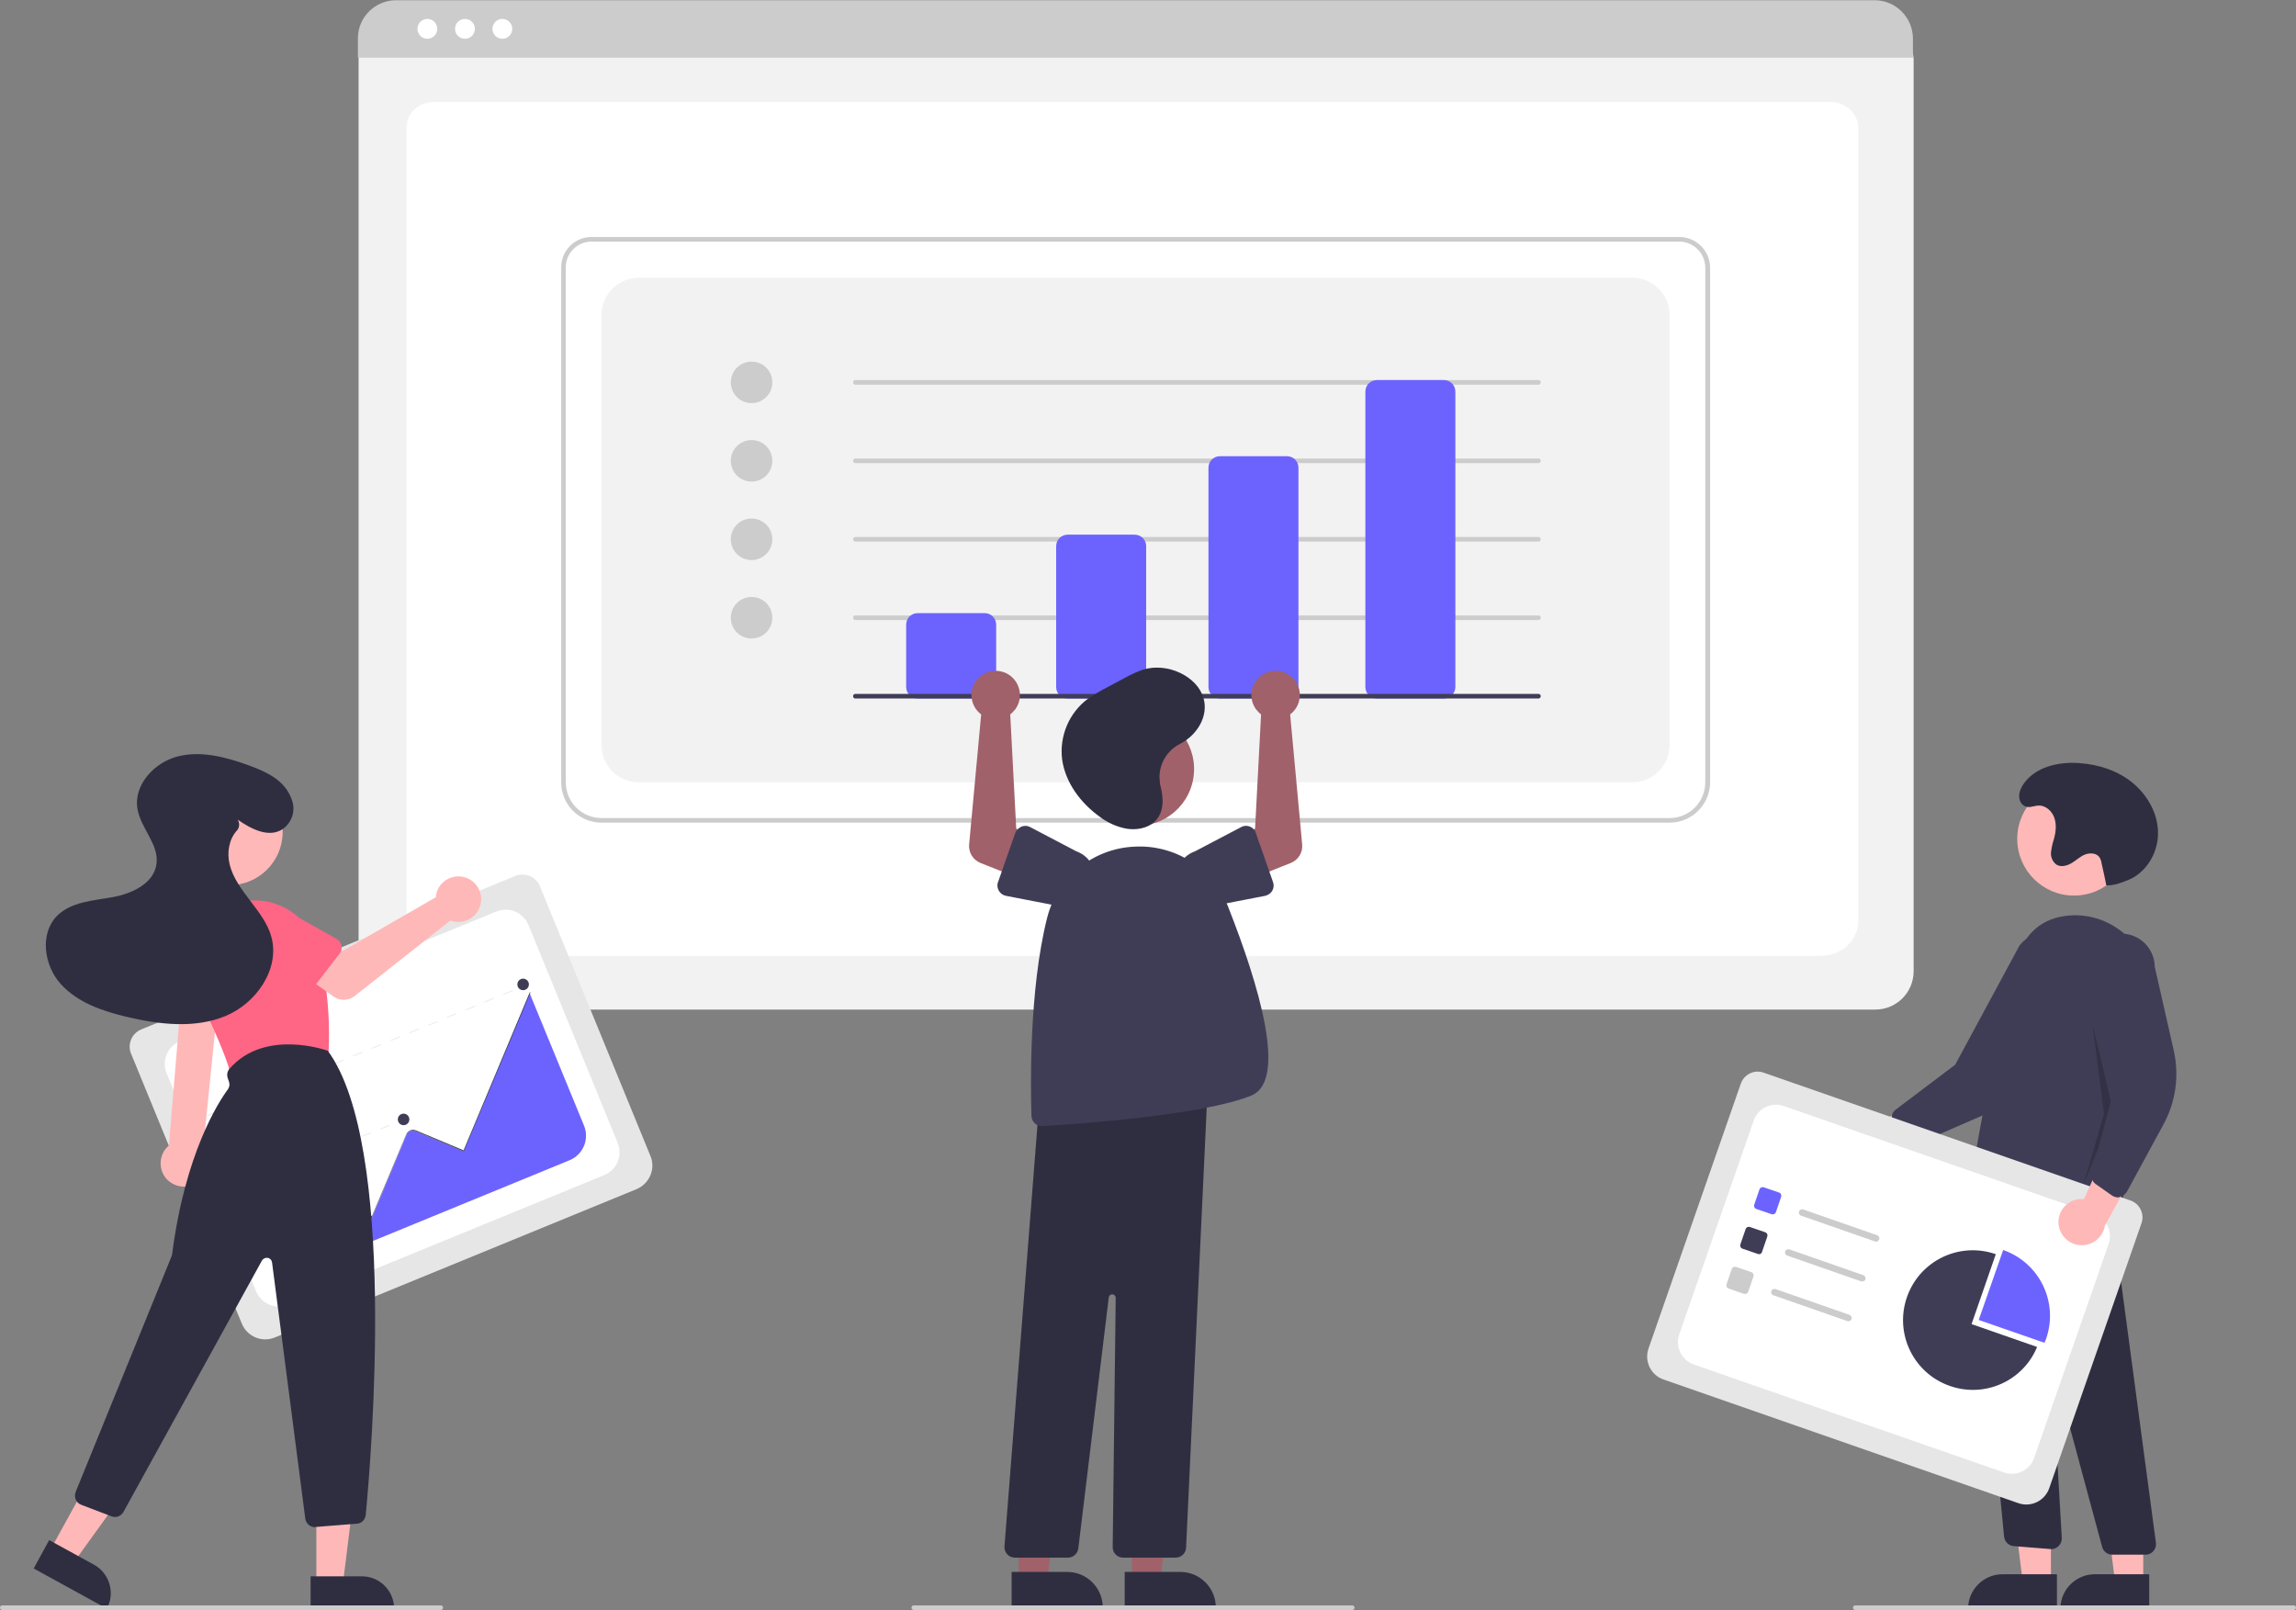 <?xml version="1.0" encoding="utf-8"?>
<!-- Generator: Adobe Illustrator 27.0.1, SVG Export Plug-In . SVG Version: 6.00 Build 0)  -->
<svg version="1.1" id="Layer_1" xmlns="http://www.w3.org/2000/svg" xmlns:xlink="http://www.w3.org/1999/xlink" x="0px" y="0px"
	 viewBox="0 0 995 697.7" style="enable-background:new 0 0 995 697.7;" xml:space="preserve">
<rect x="0" y="0" width="995" height="697.7" fill="#808080" stroke="none"/>
<style type="text/css">
	.st0{fill:#F2F2F2;}
	.st1{fill:#FFFFFF;}
	.st2{fill:#CCCCCC;}
	.st3{fill:#6C63FF;}
	.st4{fill:#3F3D56;}
	.st5{fill:#FFB8B8;}
	.st6{fill:#2F2E41;}
	.st7{opacity:0.2;enable-background:new    ;}
	.st8{fill:#E6E6E6;}
	.st9{fill:#A0616A;}
	.st10{fill:#FF6584;}
</style>
<path class="st0" d="M812.7,437.5H171.9c-9.1,0-16.5-7.4-16.5-16.5V25.9c0-6.7,5.4-12.1,12.1-12.1h649.5c6.8,0,12.3,5.5,12.3,12.3
	V421C829.2,430.2,821.8,437.5,812.7,437.5z"/>
<path class="st1" d="M789.3,414.2H192.1c-8.8,0-15.9-6.7-15.9-14.9V55.2c0-6.1,5.3-11,11.8-11h605.3c6.6,0,12,5,12,11.2v343.9
	C805.2,407.5,798.1,414.2,789.3,414.2z"/>
<path class="st2" d="M829,25H155.1v-8.4c0-9.1,7.4-16.5,16.6-16.5h640.7c9.1,0,16.5,7.4,16.6,16.5V25z"/>
<circle class="st1" cx="185.2" cy="12.5" r="4.3"/>
<circle class="st1" cx="201.5" cy="12.5" r="4.3"/>
<circle class="st1" cx="217.7" cy="12.5" r="4.3"/>
<path class="st2" d="M723.6,356.5H260.7c-9.7,0-17.5-7.8-17.5-17.5V115.8c0-7.2,5.9-13.1,13.1-13.1h471.5c7.3,0,13.3,6,13.3,13.3
	V339C741.1,348.6,733.2,356.5,723.6,356.5z M256.3,104.7c-6.1,0-11.1,5-11.1,11.1V339c0,8.6,6.9,15.5,15.5,15.5h462.8
	c8.6,0,15.5-6.9,15.5-15.5V116c0-6.2-5.1-11.3-11.3-11.3H256.3z"/>
<path class="st0" d="M276.7,339h430.8c8.8,0,16-7.2,16-16V136.4c0-8.8-7.2-16-16-16H276.7c-8.8,0-16,7.2-16,16V323
	C260.7,331.8,267.9,339,276.7,339z"/>
<circle class="st2" cx="325.7" cy="165.7" r="9"/>
<circle class="st2" cx="325.7" cy="199.7" r="9"/>
<circle class="st2" cx="325.7" cy="233.7" r="9"/>
<circle class="st2" cx="325.7" cy="267.7" r="9"/>
<path class="st2" d="M666.7,166.7h-296c-0.6,0-1-0.4-1-1s0.4-1,1-1h296c0.6,0,1,0.4,1,1S667.2,166.7,666.7,166.7z"/>
<path class="st2" d="M666.7,200.7h-296c-0.6,0-1-0.4-1-1s0.4-1,1-1h296c0.6,0,1,0.4,1,1S667.2,200.7,666.7,200.7z"/>
<path class="st2" d="M666.7,234.7h-296c-0.6,0-1-0.4-1-1s0.4-1,1-1h296c0.6,0,1,0.4,1,1S667.2,234.7,666.7,234.7z"/>
<path class="st2" d="M666.7,268.7h-296c-0.6,0-1-0.4-1-1s0.4-1,1-1h296c0.6,0,1,0.4,1,1S667.2,268.7,666.7,268.7z"/>
<path class="st3" d="M426.7,302.7h-29c-2.8,0-5-2.2-5-5v-27c0-2.8,2.2-5,5-5h29c2.8,0,5,2.2,5,5v27
	C431.7,300.5,429.4,302.7,426.7,302.7z"/>
<path class="st3" d="M491.7,302.7h-29c-2.8,0-5-2.2-5-5v-61c0-2.8,2.2-5,5-5h29c2.8,0,5,2.2,5,5v61
	C496.7,300.5,494.4,302.7,491.7,302.7z"/>
<path class="st3" d="M557.7,302.7h-29c-2.8,0-5-2.2-5-5v-95c0-2.8,2.2-5,5-5h29c2.8,0,5,2.2,5,5v95
	C562.7,300.5,560.4,302.7,557.7,302.7z"/>
<path class="st3" d="M625.7,302.7h-29c-2.8,0-5-2.2-5-5v-128c0-2.8,2.2-5,5-5h29c2.8,0,5,2.2,5,5v128
	C630.7,300.5,628.4,302.7,625.7,302.7z"/>
<path class="st4" d="M666.7,302.7h-296c-0.6,0-1-0.4-1-1s0.4-1,1-1h296c0.6,0,1,0.4,1,1S667.2,302.7,666.7,302.7z"/>
<path class="st5" d="M796.7,489.2c3.1-4.6,9.3-5.9,13.9-2.8c0.5,0.3,1,0.7,1.4,1.1l31.8-16.4l-2,18.5l-29.9,12.7
	c-4.1,3.8-10.5,3.5-14.3-0.6C794.5,498.3,794.1,493.1,796.7,489.2z"/>
<path class="st4" d="M824,496.1c-0.7-0.6-1.3-1.3-1.5-2.2l-2.5-8.2c-0.6-1.8,0.1-3.8,1.6-4.9l25.7-19.4l27.9-51.7
	c4.9-6.3,14-7.5,20.3-2.6c6.3,4.9,7.5,14,2.6,20.3l0,0l-15.9,33.5c-4.8,10.2-13.1,18.2-23.5,22.7l-30.2,13.1c-1.2,0.5-2.5,0.5-3.7,0
	C824.6,496.5,824.3,496.3,824,496.1z"/>
<circle class="st5" cx="898.8" cy="363.5" r="24.6"/>
<polygon class="st5" points="888.8,685.7 876.6,685.7 870.7,638.4 888.8,638.4 "/>
<path class="st6" d="M867.8,682.2h23.6l0,0v14.9l0,0h-38.5l0,0l0,0C852.9,688.9,859.6,682.2,867.8,682.2z"/>
<polygon class="st5" points="928.8,685.7 916.6,685.7 910.7,638.4 928.8,638.5 "/>
<path class="st6" d="M907.8,682.2h23.6l0,0v14.9l0,0h-38.5l0,0l0,0C892.9,688.9,899.6,682.2,907.8,682.2L907.8,682.2z"/>
<path class="st6" d="M929.7,673.7l-14.4,0c-2,0-3.8-1.4-4.3-3.3l-20.7-76.7c-0.1-0.3-0.3-0.4-0.6-0.4c-0.2,0.1-0.4,0.3-0.4,0.5
	l4.2,72.7c0.1,2.5-1.8,4.6-4.2,4.8c-0.2,0-0.4,0-0.6,0l-16.1-1.3c-2.1-0.2-3.8-1.8-4.1-4l-14.7-152.7l5.7,3.4l53.3-9.1l21.5,161
	c0.3,2.5-1.4,4.7-3.9,5.1C930.1,673.7,929.9,673.7,929.7,673.7z"/>
<path class="st4" d="M871.5,529.4c-5.9,0-11.6-1.7-16.7-4.7c-1.6-0.9-2.4-2.8-2.1-4.6c1.9-11.5,11.7-70.4,20.6-102.5
	c3.6-13.1,11.7-20.1,23.9-20.9c17.9-1.2,33.7,12.8,35.4,31.2c2.9,32.4-8.9,78.6-14.2,96.9c-0.7,2.4-3.2,3.8-5.6,3.1
	c-0.6-0.2-1.1-0.4-1.5-0.8l-10.7-8.3c-1.4-1-3.3-1-4.5,0.2C887.2,526.9,878.6,529.4,871.5,529.4z"/>
<polygon class="st7" points="906.8,443.7 915.8,481.7 902.8,513.7 911.8,482.7 "/>
<path class="st6" d="M912.8,383.7c2.2,0,4.4-0.4,6.4-1.2c0.9-0.3,1.8-0.6,2.7-1c7.9-3,13.1-11.4,13.3-19.9s-4.2-16.6-10.7-22.1
	s-14.9-8.2-23.3-8.8c-9.1-0.7-19.3,1.6-24.4,9.2c-1.3,2-2.3,4.5-1.5,6.9c0.2,0.7,0.7,1.4,1.2,1.9c2.3,2,4.5,0.5,6.8,0.4
	c3.2-0.2,6,2.4,7,5.4s0.6,6.3-0.3,9.4c-0.6,1.8-1,3.8-1.2,5.7c-0.1,2,0.8,3.9,2.4,5.1c2,1.2,4.6,0.5,6.6-0.7s3.7-2.9,5.8-3.7
	s5-0.7,6.3,1.3c0.4,0.7,0.7,1.5,0.8,2.3C911.9,378.9,911.7,378.6,912.8,383.7L912.8,383.7z"/>
<path class="st8" d="M874.7,651.4l-153.8-53.6c-5.5-1.9-8.4-7.9-6.5-13.4l40-114.8c1.4-4,5.8-6.2,9.8-4.8l159,55.4
	c4.1,1.4,6.3,5.9,4.8,10l-39.9,114.6C886.2,650.4,880.2,653.3,874.7,651.4z"/>
<path class="st1" d="M734,591.3l134.5,46.8c5.3,1.9,11.2-1,13-6.3l32.3-92.7c1.9-5.3-1-11.2-6.3-13l0,0L773,479.3
	c-5.3-1.9-11.2,1-13,6.3l-32.3,92.7C725.9,583.6,728.7,589.4,734,591.3z"/>
<path class="st3" d="M767.8,526.2l-6.7-2.3c-0.8-0.3-1.1-1.1-0.9-1.8l2.3-6.7c0.3-0.8,1.1-1.1,1.8-0.9l6.7,2.3
	c0.8,0.3,1.1,1.1,0.9,1.8l-2.3,6.7C769.4,526,768.6,526.4,767.8,526.2z"/>
<path class="st4" d="M761.8,543.4l-6.7-2.3c-0.8-0.3-1.1-1.1-0.9-1.8l2.3-6.7c0.3-0.8,1.1-1.1,1.8-0.9l6.7,2.3
	c0.8,0.3,1.1,1.1,0.9,1.8l-2.3,6.7C763.4,543.3,762.6,543.7,761.8,543.4z"/>
<path class="st2" d="M755.8,560.7l-6.7-2.3c-0.8-0.3-1.1-1.1-0.9-1.8l2.3-6.7c0.3-0.8,1.1-1.1,1.8-0.9l6.7,2.3
	c0.8,0.3,1.1,1.1,0.9,1.8l-2.3,6.7C757.4,560.5,756.6,560.9,755.8,560.7z"/>
<path class="st2" d="M812.6,538l-32.1-11.2c-0.8-0.3-1.1-1.1-0.9-1.8c0.3-0.8,1.1-1.1,1.8-0.9l32.1,11.2c0.8,0.3,1.1,1.1,0.9,1.8
	C814.1,537.9,813.3,538.3,812.6,538z"/>
<path class="st2" d="M806.6,555.3l-32.1-11.2c-0.8-0.3-1.1-1.1-0.9-1.8s1.1-1.1,1.8-0.9l0,0l32.1,11.2c0.8,0.3,1.1,1.1,0.9,1.8
	S807.3,555.5,806.6,555.3z"/>
<path class="st2" d="M800.6,572.5l-32.1-11.2c-0.8-0.3-1.1-1.1-0.9-1.8s1.1-1.1,1.8-0.9l0,0l32.1,11.2c0.8,0.3,1.1,1.1,0.9,1.8
	S801.3,572.8,800.6,572.5z"/>
<path class="st3" d="M886,581.9c0.2-0.6,0.5-1.1,0.7-1.7c5.5-15.8-2.8-33-18.6-38.5L857.5,572L886,581.9z"/>
<path class="st4" d="M854.4,573.8l10.5-30.3c-15.8-5.5-33,2.8-38.5,18.6s2.8,33,18.6,38.5c15.1,5.3,31.7-2.1,37.8-16.9L854.4,573.8z
	"/>
<path class="st5" d="M892.1,530.4c-0.5-5.5,3.7-10.4,9.2-10.8c0.6,0,1.2,0,1.8,0L918,487l9.8,15.7l-15.6,28.4
	c-0.9,5.5-6.1,9.3-11.6,8.4C896,538.8,892.5,535,892.1,530.4L892.1,530.4z"/>
<path class="st4" d="M917.9,518.9c-0.9,0-1.8-0.3-2.6-0.8l-7-4.9c-1.6-1.1-2.3-3-1.8-4.9l8.3-31.2l-10-57.9c0-8,6.4-14.5,14.4-14.6
	s14.5,6.4,14.6,14.4l8.2,36.1c2.5,11,0.9,22.5-4.5,32.3l-15.7,28.9c-0.6,1.1-1.7,1.9-2.9,2.2C918.6,518.9,918.2,518.9,917.9,518.9z"
	/>
<path class="st2" d="M994,697.7H804c-0.6,0-1-0.4-1-1s0.4-1,1-1h190c0.6,0,1,0.4,1,1S994.6,697.7,994,697.7z"/>
<polygon class="st9" points="490.5,685.2 502.8,685.2 508.6,638 490.5,638 "/>
<path class="st6" d="M487.4,681.2l24.1,0h0c8.5,0,15.4,6.9,15.4,15.4c0,0,0,0,0,0v0.5l-39.5,0L487.4,681.2z"/>
<polygon class="st9" points="441.5,685.2 453.8,685.2 459.6,638 441.5,638 "/>
<path class="st6" d="M438.4,681.2l24.1,0h0c8.5,0,15.4,6.9,15.4,15.4c0,0,0,0,0,0v0.5l-39.5,0L438.4,681.2z"/>
<ellipse transform="matrix(0.16 -0.987 0.987 0.16 85.027 766.531)" class="st9" cx="493" cy="333.3" rx="24.6" ry="24.6"/>
<path class="st6" d="M509.5,675h-22.8c-2.5,0-4.5-2-4.5-4.5c0,0,0,0,0-0.1l1.3-108c0-0.8-0.7-1.5-1.5-1.5c-0.8,0-1.4,0.6-1.5,1.3
	l-13.2,108.8c-0.3,2.3-2.2,4-4.5,4h-23c-2.5,0-4.5-2-4.5-4.5c0-0.1,0-0.2,0-0.4l15.2-194.1l0.4,0l72.6-7.8L514,670.7
	C513.9,673.1,511.9,675,509.5,675z"/>
<path class="st4" d="M451.5,488c-2.4,0-4.4-1.9-4.5-4.4c-0.4-12.3-1.1-54.7,6.8-85.9c4.4-17.5,19.8-30,37.8-30.8l0,0
	c17.7-1,34.1,9.5,40.6,26c13.3,33.7,25.8,75.2,10.2,81.8c-20.5,8.5-74.5,12.3-90.6,13.3C451.7,488,451.6,488,451.5,488z"/>
<path class="st9" d="M545.3,308.5c0.4,0.4,0.8,0.8,1.2,1.1l-2.6,49.5l-10.7,5.5l6.2,17.3l19.9-7.9c3.3-1.3,5.4-4.6,5-8.2l-5.2-56.2
	c4.6-3.5,5.6-10,2.1-14.7c-3.5-4.6-10-5.6-14.7-2.1c-4.6,3.5-5.6,10-2.1,14.7C544.8,307.8,545,308.2,545.3,308.5L545.3,308.5z"/>
<path class="st4" d="M544.2,360.9l7.5,21.4c0.8,2.3-0.4,4.9-2.8,5.7c-0.2,0.1-0.4,0.1-0.6,0.2l-22.2,4.3c-6.5,2.3-13.6-1.2-15.9-7.7
	c-2.2-6.5,1.2-13.6,7.7-15.9l20-10.5c2.2-1.2,4.9-0.3,6.1,1.9C544.1,360.5,544.1,360.7,544.2,360.9L544.2,360.9z"/>
<path class="st9" d="M439,308.5c-0.4,0.4-0.8,0.8-1.2,1.1l2.6,49.5l10.7,5.5l-6.2,17.3l-19.9-7.9c-3.3-1.3-5.4-4.6-5-8.2l5.2-56.2
	c-4.6-3.5-5.6-10-2.1-14.7c3.5-4.6,10-5.6,14.7-2.1c4.6,3.5,5.6,10,2.1,14.7C439.5,307.8,439.3,308.2,439,308.5L439,308.5z"/>
<path class="st4" d="M442.7,358.2c1.2-0.5,2.6-0.4,3.7,0.2l20,10.5c6.5,2.3,9.9,9.4,7.6,15.9c-2.3,6.5-9.4,9.9-15.9,7.7l-22.2-4.3
	c-2.4-0.5-4-2.8-3.6-5.3c0-0.2,0.1-0.4,0.2-0.6l7.5-21.4C440.5,359.7,441.5,358.7,442.7,358.2z"/>
<path class="st6" d="M502.5,337.5c-0.3-6.4,3.3-12.4,9-15.2c7.5-3.9,12.2-12.1,10.1-19.6c-2.6-9.6-15.7-15.8-26.3-12.5
	c-2.9,1-5.6,2.3-8.3,3.8l-6.9,3.7c-3,1.5-5.8,3.2-8.5,5c-8.3,6.1-12.6,16.3-11.3,26.5c1.4,9.8,7.8,18.7,16.5,24.9
	c3.3,2.5,7.2,4.2,11.3,5c4.2,0.7,8.9-0.1,11.9-2.7c4.8-4.1,4.3-10.9,2.7-16.6C502.7,339.1,502.6,338.3,502.5,337.5z"/>
<path class="st2" d="M586,697.7H396c-0.6,0-1-0.4-1-1s0.4-1,1-1h190c0.6,0,1,0.4,1,1S586.6,697.7,586,697.7z"/>
<path class="st8" d="M275.9,515.3l-156.8,64.3c-5.6,2.3-12-0.4-14.3-6l-48-117c-1.7-4.1,0.3-8.8,4.4-10.5l162.1-66.5
	c4.2-1.7,9,0.3,10.7,4.5l47.9,116.9C284.2,506.5,281.5,512.9,275.9,515.3z"/>
<path class="st1" d="M124.8,565.4l137.1-56.2c5.4-2.2,8-8.4,5.8-13.9l0,0L229,400.8c-2.2-5.4-8.4-8-13.9-5.8l0,0L78,451.2
	c-5.4,2.2-8,8.4-5.8,13.9l0,0l38.8,94.5C113.2,565,119.4,567.6,124.8,565.4z"/>
<rect x="226.2" y="427" transform="matrix(0.925 -0.38 0.38 0.925 -145.115 118.218)" class="st8" width="2.2" height="0.4"/>
<path class="st8" d="M222.2,429.4l-4.1,1.7l-0.1-0.3l4.1-1.7L222.2,429.4z M214.1,432.7l-4.1,1.7l-0.1-0.3l4.1-1.7L214.1,432.7z
	 M206,436.1l-4.1,1.7l-0.1-0.3l4.1-1.7L206,436.1z M197.8,439.4l-4.1,1.7l-0.1-0.3l4.1-1.7L197.8,439.4z M189.7,442.8l-4.1,1.7
	l-0.1-0.3l4.1-1.7L189.7,442.8z M181.5,446.1l-4.1,1.7l-0.1-0.3l4.1-1.7L181.5,446.1z M173.4,449.4l-4.1,1.7l-0.1-0.3l4.1-1.7
	L173.4,449.4z M165.2,452.8l-4.1,1.7l-0.1-0.3l4.1-1.7L165.2,452.8z M157.1,456.1l-4.1,1.7l-0.1-0.3l4.1-1.7L157.1,456.1z
	 M149,459.5l-4.1,1.7l-0.1-0.3l4.1-1.7L149,459.5z M140.8,462.8l-4.1,1.7l-0.1-0.3l4.1-1.7L140.8,462.8z M132.7,466.1l-4.1,1.7
	l-0.1-0.3l4.1-1.7L132.7,466.1z M124.5,469.5l-4.1,1.7l-0.1-0.3l4.1-1.7L124.5,469.5z M116.4,472.8l-4.1,1.7l-0.1-0.3l4.1-1.7
	L116.4,472.8z M108.2,476.2l-4.1,1.7l-0.1-0.3l4.1-1.7L108.2,476.2z M100.1,479.5l-4.1,1.7l-0.1-0.3l4.1-1.7L100.1,479.5z"/>
<rect x="89.8" y="482.9" transform="matrix(0.925 -0.38 0.38 0.925 -176.557 70.64)" class="st8" width="2.2" height="0.4"/>
<rect x="172.8" y="485.3" transform="matrix(0.925 -0.38 0.38 0.925 -171.269 102.334)" class="st8" width="2.2" height="0.4"/>
<path class="st8" d="M168.9,487.8l-4,1.6l-0.1-0.3l4-1.6L168.9,487.8z M160.9,491l-4,1.6l-0.1-0.3l4-1.6L160.9,491z M152.9,494.3
	l-4,1.6l-0.1-0.3l4-1.6L152.9,494.3z M144.9,497.6l-4,1.6l-0.1-0.3l4-1.6L144.9,497.6z M136.9,500.9l-4,1.6l-0.1-0.3l4-1.6
	L136.9,500.9z M128.8,504.2l-4,1.6l-0.1-0.3l4-1.6L128.8,504.2z M120.8,507.5l-4,1.6l-0.1-0.3l4-1.6L120.8,507.5z M112.8,510.8
	l-4,1.6l-0.1-0.3l4-1.6L112.8,510.8z"/>
<rect x="102.6" y="514.1" transform="matrix(0.925 -0.38 0.38 0.925 -187.455 77.842)" class="st8" width="2.2" height="0.4"/>
<rect x="139.6" y="516.3" transform="matrix(0.925 -0.38 0.38 0.925 -185.486 92.031)" class="st8" width="2.2" height="0.4"/>
<path class="st8" d="M135.6,518.7l-4.1,1.7l-0.1-0.3l4.1-1.7L135.6,518.7z M127.3,522.1l-4.1,1.7l-0.1-0.3l4.1-1.7L127.3,522.1z
	 M119.1,525.5l-4.1,1.7l-0.1-0.3l4.1-1.7L119.1,525.5z"/>
<rect x="108.7" y="528.9" transform="matrix(0.925 -0.38 0.38 0.925 -192.611 81.25)" class="st8" width="2.2" height="0.4"/>
<rect x="149.9" y="541.5" transform="matrix(0.925 -0.38 0.38 0.925 -194.286 97.846)" class="st8" width="2.2" height="0.4"/>
<path class="st8" d="M145.9,543.9l-4.1,1.7l-0.1-0.3l4.1-1.7L145.9,543.9z M137.7,547.3l-4.1,1.7l-0.1-0.3l4.1-1.7L137.7,547.3z
	 M129.4,550.7l-4.1,1.7l-0.1-0.3l4.1-1.7L129.4,550.7z"/>
<rect x="119" y="554.2" transform="matrix(0.925 -0.38 0.38 0.925 -201.41 87.065)" class="st8" width="2.2" height="0.4"/>
<path class="st3" d="M130.6,550.5l116.2-47.7c5.9-2.4,8.7-9.1,6.3-15l-23.5-57.2l-0.2,0.1l-28.5,68.2l-21.1-8.8
	c-0.8-0.3-1.7-0.3-2.4,0.2c-0.6,0.3-1,0.8-1.2,1.4l-14.9,35.7l-15.5-6.5c-1.4-0.6-3,0.1-3.6,1.5c0,0,0,0,0,0
	C142,522.7,132.4,546.1,130.6,550.5z"/>
<path class="st4" d="M130.3,551.1l-0.3-0.1l12-28.6c0.7-1.6,2.5-2.3,4-1.7l15.2,6.3l14.9-35.5c0.7-1.6,2.5-2.3,4-1.7l20.8,8.7
	l28.7-68.5l0.3,0.1L201,499l-21.2-8.9c-1.4-0.6-3,0.1-3.6,1.5c0,0,0,0,0,0l-15,35.9l-15.5-6.5c-1.4-0.6-3,0.1-3.6,1.5L130.3,551.1z"
	/>
<circle class="st4" cx="141.7" cy="516" r="2.5"/>
<circle class="st4" cx="174.9" cy="485.1" r="2.5"/>
<circle class="st4" cx="226.7" cy="426.6" r="2.5"/>
<path class="st5" d="M84.4,513.1c5-2.5,7-8.5,4.5-13.5c-0.3-0.5-0.6-1-0.9-1.5l7.5-73.8H79.2l-6,72.1c-4.3,3.6-4.8,10-1.2,14.3
	C75.1,514.2,80.2,515.3,84.4,513.1L84.4,513.1z"/>
<circle class="st5" cx="99.4" cy="360.5" r="23.1"/>
<path class="st10" d="M103.7,467.3c-1.9,0-3.6-1.3-4.1-3.1c-1.8-6.7-6.7-18.1-14.3-33.8c-6.8-13.9-1-30.6,12.9-37.4
	c1-0.5,1.9-0.9,3-1.2l0,0c14.6-5.1,30.5,2.5,35.7,17.1c0.1,0.3,0.2,0.5,0.3,0.8c5.9,18.6,5.6,38.4,5.2,46.1
	c-0.1,1.9-1.5,3.5-3.3,3.9l-34.4,7.5C104.3,467.2,104,467.3,103.7,467.3z"/>
<polygon class="st5" points="137.1,686.4 148.6,686.4 154.1,642 137.1,642 "/>
<path class="st6" d="M170.8,697.1l-36.2,0l0,0l0-14l0,0l22.2,0C164.6,683.1,170.8,689.4,170.8,697.1L170.8,697.1L170.8,697.1
	L170.8,697.1z"/>
<polygon class="st5" points="21.9,671.5 32,677 58.2,640.7 43.3,632.6 "/>
<path class="st6" d="M46.3,697.1l-31.7-17.4l0,0l6.7-12.3l0,0l19.5,10.7C47.5,681.8,50,690.4,46.3,697.1L46.3,697.1L46.3,697.1z"/>
<path class="st6" d="M136.5,661.8c-2.1,0-3.9-1.6-4.2-3.7l-14.4-111c-0.2-1.3-1.3-2.2-2.6-2c-0.7,0.1-1.4,0.5-1.8,1.2l-60,108.9
	c-1,1.8-3.2,2.7-5.2,1.9l-13.1-5c-2.2-0.8-3.3-3.3-2.4-5.5c0,0,0-0.1,0-0.1l41.6-102.2c0.1-0.3,0.2-0.5,0.2-0.8
	c5.6-43.6,20-65.8,24.2-71.5c0.6-0.9,0.8-2,0.5-3l-0.6-1.8c-0.5-1.4-0.2-3,0.8-4.1c15.3-17.5,42.1-7.9,42.4-7.8l0.1,0l0.1,0.1
	c30,41.1,18.9,174.7,16.4,201.1c-0.2,2-1.8,3.7-3.9,3.8l-17.7,1.4C136.8,661.8,136.7,661.8,136.5,661.8z"/>
<path class="st5" d="M189.1,387.3c-0.1,0.5-0.2,1-0.2,1.5l-40.4,23.3l-9.8-5.6l-10.5,13.7l16.4,11.7c2.7,1.9,6.4,1.8,9-0.2
	l41.6-32.8c5.1,1.9,10.8-0.7,12.7-5.8c1.9-5.1-0.7-10.8-5.8-12.7c-5.1-1.9-10.8,0.7-12.7,5.8C189.3,386.5,189.2,386.9,189.1,387.3
	L189.1,387.3z"/>
<path class="st10" d="M147.2,413.2l-13,16.9c-1.4,1.8-4.1,2.2-5.9,0.8c-0.2-0.1-0.3-0.3-0.5-0.4L113,415.1c-5.1-4-6-11.4-2-16.5
	c4-5.1,11.3-6,16.4-2.1l18.5,10.4c2,1.1,2.8,3.7,1.6,5.8C147.4,412.9,147.3,413,147.2,413.2L147.2,413.2z"/>
<path class="st10" d="M96.6,442.6l-21-3.8c-2.3-0.4-3.8-2.6-3.4-4.9c0-0.2,0.1-0.4,0.2-0.6l6.8-20.2c1.2-6.4,7.3-10.6,13.7-9.4
	c6.4,1.2,10.6,7.3,9.4,13.6l-0.7,21.2c-0.1,2.3-2,4.2-4.4,4.1C97,442.6,96.8,442.6,96.6,442.6L96.6,442.6z"/>
<path class="st6" d="M103,355.2c5.9,4.1,13.7,8.2,19.8,3.9c3.9-3,5.4-8.1,3.6-12.7c-2.9-8.3-10.9-11.9-18.5-14.7
	c-9.9-3.6-20.7-6.5-30.9-3.9s-19.3,12.5-17.4,22.9c1.5,8.4,9.4,15.3,8.2,23.7c-1.1,8.5-10.7,12.9-19.1,14.4s-17.8,2-23.9,8
	c-7.7,7.7-5.8,21.5,1.5,29.6c7.3,8.1,18.2,11.8,28.8,14.3c14.1,3.3,29.3,5.1,42.6-0.4s23.7-20.3,19.9-34.3
	c-1.6-5.9-5.5-10.8-9.2-15.7s-7.5-9.9-8.9-15.8c-1.2-4.9-0.3-10.7,3-14.4C103.8,358.8,104,356.8,103,355.2L103,355.2z"/>
<path class="st2" d="M191,697.7H1c-0.6,0-1-0.4-1-1s0.4-1,1-1h190c0.6,0,1,0.4,1,1S191.6,697.7,191,697.7z"/>
</svg>
